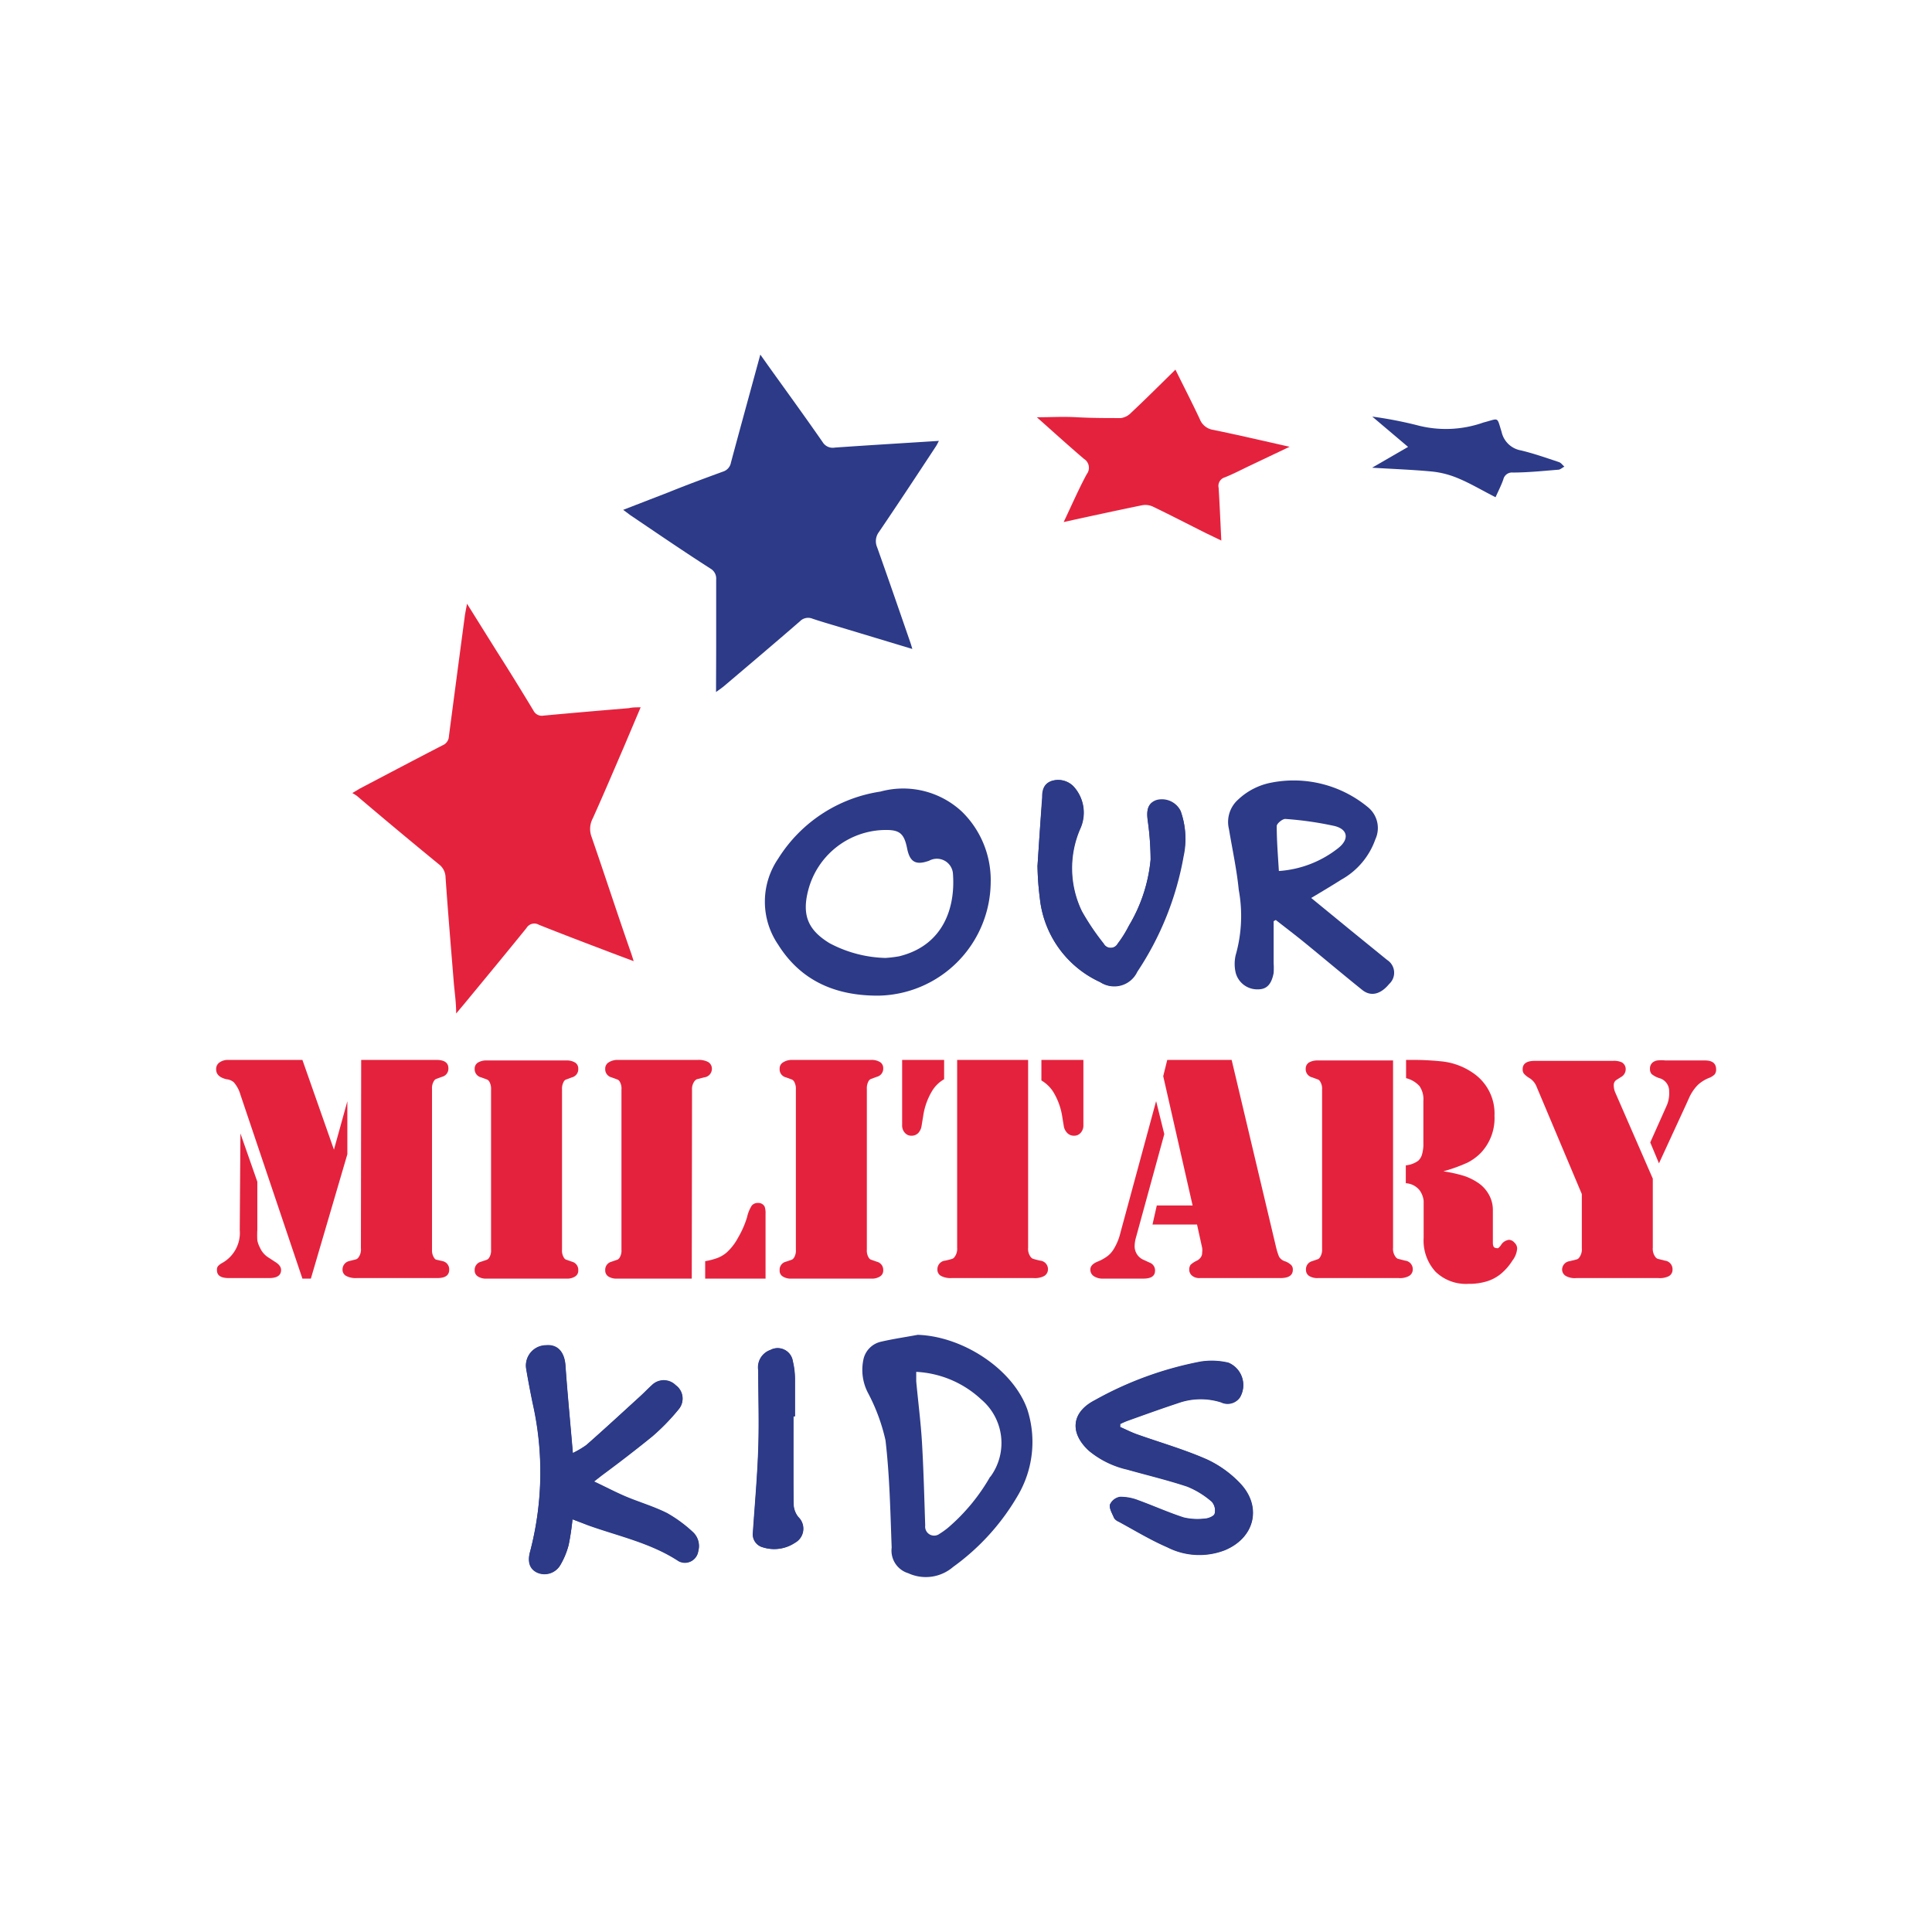 <svg xmlns="http://www.w3.org/2000/svg" viewBox="0 0 144 144"><title>military-kids</title><g id="Values_4" data-name="Values 4"><path d="M34,75.54l.63-.75c1.54-1.87,3.09-3.74,4.61-5.62a.68.68,0,0,1,.93-.24c1.78.71,3.57,1.39,5.36,2.07l1.7.64c-.1-.32-.16-.52-.23-.71-1-2.86-1.93-5.73-2.92-8.59A1.67,1.67,0,0,1,44.18,61c.79-1.75,1.54-3.52,2.3-5.28l1.27-3c-.35,0-.61,0-.86.06-2.14.18-4.27.36-6.4.56a.69.69,0,0,1-.73-.38c-.9-1.49-1.83-3-2.75-4.44L34.81,45c-.07.37-.12.62-.16.87q-.6,4.5-1.19,9a.76.76,0,0,1-.47.68c-2.06,1.06-4.12,2.15-6.18,3.23l-.55.33a3.88,3.88,0,0,1,.34.21q3,2.55,6.1,5.09a1.25,1.25,0,0,1,.51,1c.18,2.6.4,5.19.61,7.79C33.88,73.94,34,74.68,34,75.54Z" style="fill:#e5223d"/><path d="M53.37,51.58c.3-.22.45-.32.58-.43,1.9-1.61,3.79-3.21,5.67-4.84a.85.85,0,0,1,.93-.2c.68.23,1.38.43,2.08.64L68,48.37,67.89,48c-.83-2.4-1.66-4.81-2.51-7.2a1.14,1.14,0,0,1,.14-1.16c1.43-2.11,2.83-4.23,4.23-6.36.08-.12.14-.25.23-.42-2.63.17-5.19.32-7.75.5a.88.88,0,0,1-.91-.4c-1.29-1.86-2.62-3.69-3.94-5.53l-.71-1c-.75,2.76-1.48,5.4-2.19,8.05a.86.86,0,0,1-.59.67c-1.37.5-2.72,1-4.08,1.55L46.45,38l.52.39c2,1.35,4,2.72,6,4a.85.85,0,0,1,.41.79c0,1.64,0,3.28,0,4.91C53.38,49.26,53.37,50.34,53.37,51.58Z" style="fill:#2c3a88"/><path d="M79.28,38.91c2-.44,3.94-.86,5.84-1.25a1.34,1.34,0,0,1,.79.09c1.33.64,2.64,1.32,4,2l1.12.54c-.07-1.39-.12-2.66-.2-3.93a.66.66,0,0,1,.46-.78c.6-.24,1.18-.54,1.76-.82l3.07-1.46c-2-.45-3.84-.88-5.69-1.26a1.27,1.27,0,0,1-1-.79c-.57-1.22-1.19-2.42-1.82-3.7-1.13,1.11-2.2,2.18-3.3,3.21a1.29,1.29,0,0,1-.76.4c-1.09,0-2.18,0-3.27-.06s-1.9,0-3,0c1.24,1.1,2.36,2.12,3.51,3.1A.78.78,0,0,1,81,35.34C80.39,36.47,79.89,37.63,79.28,38.91Z" style="fill:#e5223d"/><path d="M42.67,113.24l1.19.43c2.27.81,4.66,1.31,6.73,2.67a1,1,0,0,0,1.46-.75,1.41,1.41,0,0,0-.44-1.44,10,10,0,0,0-1.89-1.38c-1-.5-2.07-.81-3.09-1.24-.75-.32-1.47-.7-2.36-1.12l.59-.46c1.27-1,2.56-1.91,3.79-2.93a15.87,15.87,0,0,0,1.94-2,1.22,1.22,0,0,0-.22-1.78,1.26,1.26,0,0,0-1.79,0c-.3.27-.58.57-.88.84-1.32,1.21-2.64,2.43-4,3.62a6.94,6.94,0,0,1-1,.59c-.19-2.27-.4-4.39-.55-6.52-.07-1-.58-1.6-1.47-1.51a1.5,1.5,0,0,0-1.45,1.77c.14.84.3,1.67.47,2.5a23.37,23.37,0,0,1-.18,11.09c-.22.78,0,1.3.52,1.57a1.36,1.36,0,0,0,1.73-.56,5.79,5.79,0,0,0,.62-1.5A19.06,19.06,0,0,0,42.67,113.24Z" style="fill:#2c3a88"/><path d="M83.49,106.36l0-.21a5.22,5.22,0,0,1,.54-.24c1.25-.45,2.5-.9,3.77-1.32a5,5,0,0,1,3.21-.06,1.12,1.12,0,0,0,1.41-.37,1.8,1.8,0,0,0-.86-2.57,5.4,5.4,0,0,0-2.08-.08,26.19,26.19,0,0,0-7.87,2.87c-1.76.9-1.9,2.43-.45,3.76a6.86,6.86,0,0,0,2.85,1.4c1.49.42,3,.78,4.48,1.27a6.48,6.48,0,0,1,1.83,1.13,1,1,0,0,1,.21.91c0,.17-.47.34-.73.36a4.51,4.51,0,0,1-1.56-.08c-1.15-.37-2.25-.87-3.38-1.28a3.6,3.6,0,0,0-1.39-.26,1,1,0,0,0-.74.57c-.06.29.17.65.31,1a.74.74,0,0,0,.33.26c1.2.65,2.38,1.37,3.63,1.91a5.26,5.26,0,0,0,4.29.22c2.16-.91,2.77-3.13,1.22-4.87A7.88,7.88,0,0,0,90,108.79c-1.69-.75-3.48-1.26-5.23-1.88C84.31,106.75,83.9,106.54,83.49,106.36Z" style="fill:#2c3a88"/><path d="M77.33,64.54A21.53,21.53,0,0,0,77.51,67,7.76,7.76,0,0,0,82,73.2a1.89,1.89,0,0,0,2.74-.82,22.61,22.61,0,0,0,3.45-8.6A6,6,0,0,0,88,60.44a1.56,1.56,0,0,0-1.78-.82c-.62.2-.79.69-.67,1.54a21.61,21.61,0,0,1,.21,2.89A11.7,11.7,0,0,1,84.14,69a8.76,8.76,0,0,1-.84,1.33.6.6,0,0,1-1.06,0,18,18,0,0,1-1.62-2.4,7.36,7.36,0,0,1-.1-6.22A2.88,2.88,0,0,0,80,58.6a1.6,1.6,0,0,0-1.63-.38c-.6.21-.64.73-.67,1.24C77.55,61.15,77.44,62.85,77.33,64.54Z" style="fill:#2c3a88"/><path d="M59.14,105.57h.12c0-.93,0-1.86,0-2.79a5.88,5.88,0,0,0-.16-1.32,1.14,1.14,0,0,0-1.67-.84,1.37,1.37,0,0,0-.9,1.52c0,2,.07,3.91,0,5.87s-.26,4.15-.4,6.22a1,1,0,0,0,.75,1.1,2.79,2.79,0,0,0,2.38-.34,1.2,1.2,0,0,0,.25-1.92,1.6,1.6,0,0,1-.35-.9C59.12,110,59.14,107.77,59.14,105.57Z" style="fill:#2c3a88"/><path d="M111.47,37.06c.22-.49.43-.9.58-1.33a.66.66,0,0,1,.7-.51c1.13,0,2.26-.12,3.39-.21.15,0,.3-.15.46-.23-.14-.12-.25-.29-.41-.34-.93-.31-1.87-.64-2.83-.87a1.79,1.79,0,0,1-1.44-1.38c-.37-1.18-.17-1-1.35-.7a8.38,8.38,0,0,1-5,.19,30.11,30.11,0,0,0-3.29-.63l2.67,2.26-2.68,1.55c1.62.1,3.07.15,4.51.29a6.75,6.75,0,0,1,1.83.47C109.55,36,110.46,36.55,111.47,37.06Z" style="fill:#2c3a88"/><path d="M42.67,113.24a19.06,19.06,0,0,1-.29,1.92,5.79,5.79,0,0,1-.62,1.5,1.36,1.36,0,0,1-1.73.56c-.56-.27-.74-.79-.52-1.57a23.37,23.37,0,0,0,.18-11.09c-.17-.83-.33-1.66-.47-2.5a1.5,1.5,0,0,1,1.45-1.77c.89-.09,1.4.51,1.47,1.51.15,2.13.36,4.25.55,6.52a6.94,6.94,0,0,0,1-.59c1.34-1.19,2.66-2.41,4-3.62.3-.27.58-.57.88-.84a1.26,1.26,0,0,1,1.79,0,1.22,1.22,0,0,1,.22,1.78,15.87,15.87,0,0,1-1.94,2c-1.23,1-2.52,2-3.79,2.93l-.59.46c.89.42,1.61.8,2.36,1.12,1,.43,2.1.74,3.09,1.24a10,10,0,0,1,1.89,1.38,1.41,1.41,0,0,1,.44,1.44,1,1,0,0,1-1.46.75c-2.07-1.36-4.46-1.86-6.73-2.67Z" style="fill:#2c3a88"/><path d="M83.49,106.36c.41.18.82.39,1.24.55,1.75.62,3.54,1.13,5.23,1.88a7.88,7.88,0,0,1,2.57,1.86c1.55,1.74.94,4-1.22,4.87A5.26,5.26,0,0,1,87,115.3c-1.25-.54-2.43-1.26-3.63-1.91a.74.74,0,0,1-.33-.26c-.14-.32-.37-.68-.31-1a1,1,0,0,1,.74-.57,3.6,3.6,0,0,1,1.39.26c1.13.41,2.23.91,3.38,1.28a4.51,4.51,0,0,0,1.56.08c.26,0,.68-.19.73-.36a1,1,0,0,0-.21-.91,6.48,6.48,0,0,0-1.83-1.13c-1.47-.49-3-.85-4.48-1.27a6.86,6.86,0,0,1-2.85-1.4c-1.45-1.33-1.31-2.86.45-3.76a26.19,26.19,0,0,1,7.87-2.87,5.4,5.4,0,0,1,2.08.08,1.8,1.8,0,0,1,.86,2.57,1.12,1.12,0,0,1-1.41.37,5,5,0,0,0-3.21.06c-1.27.42-2.52.87-3.77,1.32a5.22,5.22,0,0,0-.54.24Z" style="fill:#2c3a88"/><path d="M77.33,64.54c.11-1.69.22-3.39.34-5.08,0-.51.07-1,.67-1.24A1.6,1.6,0,0,1,80,58.6a2.88,2.88,0,0,1,.55,3.11,7.36,7.36,0,0,0,.1,6.22,18,18,0,0,0,1.62,2.4.6.6,0,0,0,1.06,0A8.76,8.76,0,0,0,84.14,69a11.7,11.7,0,0,0,1.62-4.9,21.61,21.61,0,0,0-.21-2.89c-.12-.85,0-1.34.67-1.54a1.56,1.56,0,0,1,1.78.82,6,6,0,0,1,.22,3.34,22.61,22.61,0,0,1-3.45,8.6A1.89,1.89,0,0,1,82,73.2,7.76,7.76,0,0,1,77.51,67,21.53,21.53,0,0,1,77.33,64.54Z" style="fill:#2c3a88"/><path d="M59.14,105.57c0,2.2,0,4.4,0,6.6a1.6,1.6,0,0,0,.35.9,1.2,1.2,0,0,1-.25,1.92,2.79,2.79,0,0,1-2.38.34,1,1,0,0,1-.75-1.1c.14-2.07.33-4.15.4-6.22s0-3.91,0-5.87a1.37,1.37,0,0,1,.9-1.52,1.14,1.14,0,0,1,1.67.84,5.88,5.88,0,0,1,.16,1.32c0,.93,0,1.86,0,2.79Z" style="fill:#2c3a88"/><path d="M76.57,105.05c-1.06-3-4.8-5.45-8.17-5.56-.9.17-1.82.3-2.72.51a1.72,1.72,0,0,0-1.33,1.35,3.7,3.7,0,0,0,.34,2.46A14.07,14.07,0,0,1,66,107.35c.31,2.64.36,5.32.46,8a1.76,1.76,0,0,0,1.24,1.91,3.12,3.12,0,0,0,3.34-.47,17.17,17.17,0,0,0,4.81-5.3A7.87,7.87,0,0,0,76.57,105.05Zm-2.76,5a14.4,14.4,0,0,1-3.14,3.81,5.75,5.75,0,0,1-.64.46.67.67,0,0,1-1.07-.62c-.07-2.06-.12-4.12-.24-6.17-.09-1.53-.29-3.06-.43-4.58,0-.21,0-.43,0-.7a7.67,7.67,0,0,1,4.85,2.06A4.25,4.25,0,0,1,73.81,110.08Z" style="fill:#2c3a88"/><path d="M22.54,79l2.35,6.69,1-3.61v3.95L23.17,95.3h-.63L17.92,81.59a2.41,2.41,0,0,0-.5-.93,1,1,0,0,0-.54-.22c-.51-.12-.77-.36-.77-.74a.59.59,0,0,1,.22-.49A1.06,1.06,0,0,1,17,79Zm-4.62,5.48,1.26,3.6v3.59a6.49,6.49,0,0,0,0,.78,1.9,1.9,0,0,0,.19.53,1.65,1.65,0,0,0,.69.78l.44.29c.3.18.45.38.45.61,0,.4-.3.6-.89.6h-3c-.6,0-.89-.19-.89-.59a.46.46,0,0,1,.07-.29,1.1,1.1,0,0,1,.31-.24,2.57,2.57,0,0,0,1.32-2.47Zm9-5.48h5.61c.59,0,.89.21.89.62a.62.62,0,0,1-.48.64l-.46.17a.39.39,0,0,0-.13.13,1,1,0,0,0-.15.61V93.14a1,1,0,0,0,.15.6.45.45,0,0,0,.13.14L33,94a.62.62,0,0,1,.48.64c0,.42-.3.62-.89.62h-6a1.53,1.53,0,0,1-.79-.16.52.52,0,0,1-.27-.48A.64.64,0,0,1,26,94l.55-.14a.42.42,0,0,0,.17-.14,1,1,0,0,0,.18-.68Z" style="fill:#e5223d"/><path d="M41.9,95.3H36.28a1.11,1.11,0,0,1-.66-.16.51.51,0,0,1-.24-.46.62.62,0,0,1,.48-.64l.46-.16a.46.46,0,0,0,.14-.14,1,1,0,0,0,.14-.6V81.21a1.08,1.08,0,0,0-.14-.61.4.4,0,0,0-.14-.13l-.46-.17a.62.62,0,0,1-.48-.64.52.52,0,0,1,.24-.46,1.19,1.19,0,0,1,.66-.16h5.93a1.19,1.19,0,0,1,.66.16.52.52,0,0,1,.23.46.62.62,0,0,1-.47.64l-.46.17a.33.33,0,0,0-.14.13,1.08,1.08,0,0,0-.14.61V93.14a1,1,0,0,0,.14.6.37.37,0,0,0,.14.14l.46.16a.62.62,0,0,1,.47.64.5.5,0,0,1-.23.46,1.11,1.11,0,0,1-.66.16Z" style="fill:#e5223d"/><path d="M51.56,95.3H46a1.13,1.13,0,0,1-.66-.16.53.53,0,0,1-.23-.46.62.62,0,0,1,.47-.64l.46-.16a.37.37,0,0,0,.14-.14,1,1,0,0,0,.14-.6V81.21a1,1,0,0,0-.14-.61.33.33,0,0,0-.14-.13l-.46-.17a.62.62,0,0,1-.47-.64.54.54,0,0,1,.23-.46A1.21,1.21,0,0,1,46,79h6a1.53,1.53,0,0,1,.75.14.57.57,0,0,1,.31.5.64.64,0,0,1-.57.66l-.55.14a.48.48,0,0,0-.18.15,1,1,0,0,0-.18.66Zm1,0V94a5,5,0,0,0,.92-.24,2.4,2.4,0,0,0,.65-.38A4,4,0,0,0,55,92.27a7.18,7.18,0,0,0,.68-1.54,2.73,2.73,0,0,1,.35-.87.58.58,0,0,1,.47-.2.53.53,0,0,1,.49.27,1.41,1.41,0,0,1,.07.52V95.3Z" style="fill:#e5223d"/><path d="M64.57,95.3H59a1.11,1.11,0,0,1-.66-.16.5.5,0,0,1-.23-.46.61.61,0,0,1,.47-.64l.46-.16a.46.46,0,0,0,.14-.14,1,1,0,0,0,.14-.6V81.21a1.08,1.08,0,0,0-.14-.61.4.4,0,0,0-.14-.13l-.46-.17a.61.61,0,0,1-.47-.64.52.52,0,0,1,.23-.46A1.19,1.19,0,0,1,59,79h5.93a1.19,1.19,0,0,1,.66.16.52.52,0,0,1,.24.46.62.62,0,0,1-.48.64l-.46.17a.4.4,0,0,0-.14.13,1.08,1.08,0,0,0-.14.61V93.14a1,1,0,0,0,.14.6.46.46,0,0,0,.14.14l.46.16a.62.62,0,0,1,.48.64.51.51,0,0,1-.24.46,1.11,1.11,0,0,1-.66.16Z" style="fill:#e5223d"/><path d="M67.24,79h3.13v1.44a2.48,2.48,0,0,0-.87.83,5,5,0,0,0-.69,1.91l-.12.73a1,1,0,0,1-.25.54.69.69,0,0,1-.5.2.63.63,0,0,1-.5-.22.8.8,0,0,1-.2-.56Zm9.39,0V93a1,1,0,0,0,.18.67.4.4,0,0,0,.18.15,5.38,5.38,0,0,0,.54.14.64.64,0,0,1,.58.66.58.58,0,0,1-.31.5,1.5,1.5,0,0,1-.77.14h-6.1a1.53,1.53,0,0,1-.79-.16.52.52,0,0,1-.27-.48.64.64,0,0,1,.58-.66,5.38,5.38,0,0,0,.54-.14.38.38,0,0,0,.17-.15,1,1,0,0,0,.18-.67V79Zm4.12,0v4.87a.8.8,0,0,1-.2.56.63.63,0,0,1-.5.22.69.69,0,0,1-.5-.2A1,1,0,0,1,79.3,84l-.12-.73a5,5,0,0,0-.69-1.91,2.66,2.66,0,0,0-.87-.83V79Z" style="fill:#e5223d"/><path d="M86.17,82.07l.61,2.46-2.11,7.7a2.42,2.42,0,0,0-.1.62,1.1,1.1,0,0,0,.71,1.07l.41.19a.61.61,0,0,1,.4.6c0,.4-.29.59-.87.59h-3a1.18,1.18,0,0,1-.69-.18.57.57,0,0,1-.26-.51c0-.23.17-.42.52-.57a3.22,3.22,0,0,0,.72-.39,1.85,1.85,0,0,0,.45-.47,4.16,4.16,0,0,0,.55-1.3ZM87,79h4.8l3.32,14a4.67,4.67,0,0,0,.21.66.79.79,0,0,0,.48.36,1.33,1.33,0,0,1,.43.27.48.48,0,0,1,.12.35c0,.42-.31.62-.93.62h-6a.84.84,0,0,1-.57-.17.57.57,0,0,1-.22-.46.59.59,0,0,1,.1-.36,1.78,1.78,0,0,1,.43-.29.77.77,0,0,0,.33-.27.56.56,0,0,0,.1-.35,1.28,1.28,0,0,0,0-.36l-.38-1.73H85.9l.32-1.42h2.67L86.7,80.21Z" style="fill:#e5223d"/><path d="M103.83,79V93a1,1,0,0,0,.18.67.44.44,0,0,0,.17.15l.55.14a.64.64,0,0,1,.57.66.56.56,0,0,1-.31.5,1.42,1.42,0,0,1-.75.14h-6a1.17,1.17,0,0,1-.67-.16.53.53,0,0,1-.23-.46A.62.62,0,0,1,97.8,94l.46-.16a.36.36,0,0,0,.13-.14,1,1,0,0,0,.15-.6V81.21a1,1,0,0,0-.15-.61.32.32,0,0,0-.13-.13l-.46-.17a.62.62,0,0,1-.48-.64.54.54,0,0,1,.23-.46,1.25,1.25,0,0,1,.67-.16h5.61Zm3.65,8.29a10.36,10.36,0,0,1,1.69.37,4.33,4.33,0,0,1,1.07.55,2.54,2.54,0,0,1,.76.88,2.31,2.31,0,0,1,.27,1.09v2.46c0,.26.09.38.25.38a.21.21,0,0,0,.16,0,1.44,1.44,0,0,0,.19-.21.8.8,0,0,1,.61-.4.57.57,0,0,1,.4.21.61.61,0,0,1,.2.43,1.66,1.66,0,0,1-.35.9,4.1,4.1,0,0,1-.87,1,3.1,3.1,0,0,1-1.06.56,4.5,4.5,0,0,1-1.35.18,3.25,3.25,0,0,1-2.45-.9,3.43,3.43,0,0,1-.89-2.51v-2c0-.45,0-.71,0-.78a1.62,1.62,0,0,0-.33-.82,1.43,1.43,0,0,0-1-.49V86.86a1.9,1.9,0,0,0,.92-.34A1,1,0,0,0,106,86a2.73,2.73,0,0,0,.09-.81V82.07a1.74,1.74,0,0,0-.29-1.12,2,2,0,0,0-1-.59V79h.31a20.62,20.62,0,0,1,2.25.1,5,5,0,0,1,2.47.9,3.64,3.64,0,0,1,1.56,3.16,3.76,3.76,0,0,1-1,2.75,3.81,3.81,0,0,1-1,.74A11.93,11.93,0,0,1,107.48,87.33Z" style="fill:#e5223d"/><path d="M123.19,87.85V93a1,1,0,0,0,.18.67.44.44,0,0,0,.17.15l.55.14a.64.64,0,0,1,.57.66.54.54,0,0,1-.32.52,1.54,1.54,0,0,1-.74.12h-6.11a1.37,1.37,0,0,1-.75-.14.56.56,0,0,1-.31-.5A.64.64,0,0,1,117,94l.55-.14a.38.38,0,0,0,.17-.15,1,1,0,0,0,.18-.67V89l-3.37-8a1.31,1.31,0,0,0-.54-.65,1.64,1.64,0,0,1-.41-.33.52.52,0,0,1-.09-.33c0-.41.3-.62.9-.62h5.84a1.4,1.4,0,0,1,.65.11.58.58,0,0,1,.29.5.66.66,0,0,1-.34.59l-.35.22a.45.45,0,0,0-.2.39,1.37,1.37,0,0,0,.13.59Zm.46-1.14L123,85.15l1.25-2.8a2.33,2.33,0,0,0,.16-1,1,1,0,0,0-.76-1,1.75,1.75,0,0,1-.54-.29.53.53,0,0,1-.13-.39.58.58,0,0,1,.21-.49.81.81,0,0,1,.33-.14,3,3,0,0,1,.62,0h2.94c.55,0,.83.22.83.67a.58.58,0,0,1-.11.37,1.19,1.19,0,0,1-.44.27,2.7,2.7,0,0,0-.83.53,3.37,3.37,0,0,0-.6.87l-.27.6Z" style="fill:#e5223d"/><path d="M71.7,60.5A6.42,6.42,0,0,0,65.62,59,10.89,10.89,0,0,0,58,64,5.68,5.68,0,0,0,58,70.41c1.72,2.74,4.33,3.81,7.46,3.8a8.52,8.52,0,0,0,8.38-8.42A7.13,7.13,0,0,0,71.7,60.5ZM67,71.28a9.36,9.36,0,0,1-1,.12,9.36,9.36,0,0,1-4.17-1.1c-1.64-1-2.09-2.14-1.56-4.06a6,6,0,0,1,5.44-4.37c1.29-.06,1.67.16,1.91,1.41.21,1,.67,1.22,1.64.87a1.2,1.2,0,0,1,1.77,1C71.22,67.83,70.19,70.51,67,71.28Z" style="fill:#2c3a88"/><path d="M103.39,71.55l-2.73-2.22-2.93-2.4c.82-.49,1.54-.92,2.25-1.37a5.54,5.54,0,0,0,2.53-3,2,2,0,0,0-.52-2.37,8.68,8.68,0,0,0-7.27-1.85,4.94,4.94,0,0,0-2.44,1.26,2.23,2.23,0,0,0-.68,2.2c.25,1.51.58,3,.73,4.53a10.67,10.67,0,0,1-.23,4.86,2.89,2.89,0,0,0,0,1.31,1.66,1.66,0,0,0,1.67,1.24c.66,0,1-.39,1.16-1.22a6,6,0,0,0,0-.73c0-1,0-2.09,0-3.13l.16-.09c.7.55,1.4,1.08,2.09,1.64,1.46,1.19,2.89,2.4,4.36,3.58.64.51,1.37.32,2-.45A1.13,1.13,0,0,0,103.39,71.55Zm-8.07-6.63c-.07-1.15-.16-2.25-.16-3.35,0-.19.44-.55.65-.53a25.29,25.29,0,0,1,3.68.53c1,.26,1.06,1,.27,1.63A8,8,0,0,1,95.32,64.92Z" style="fill:#2c3a88"/></g></svg>